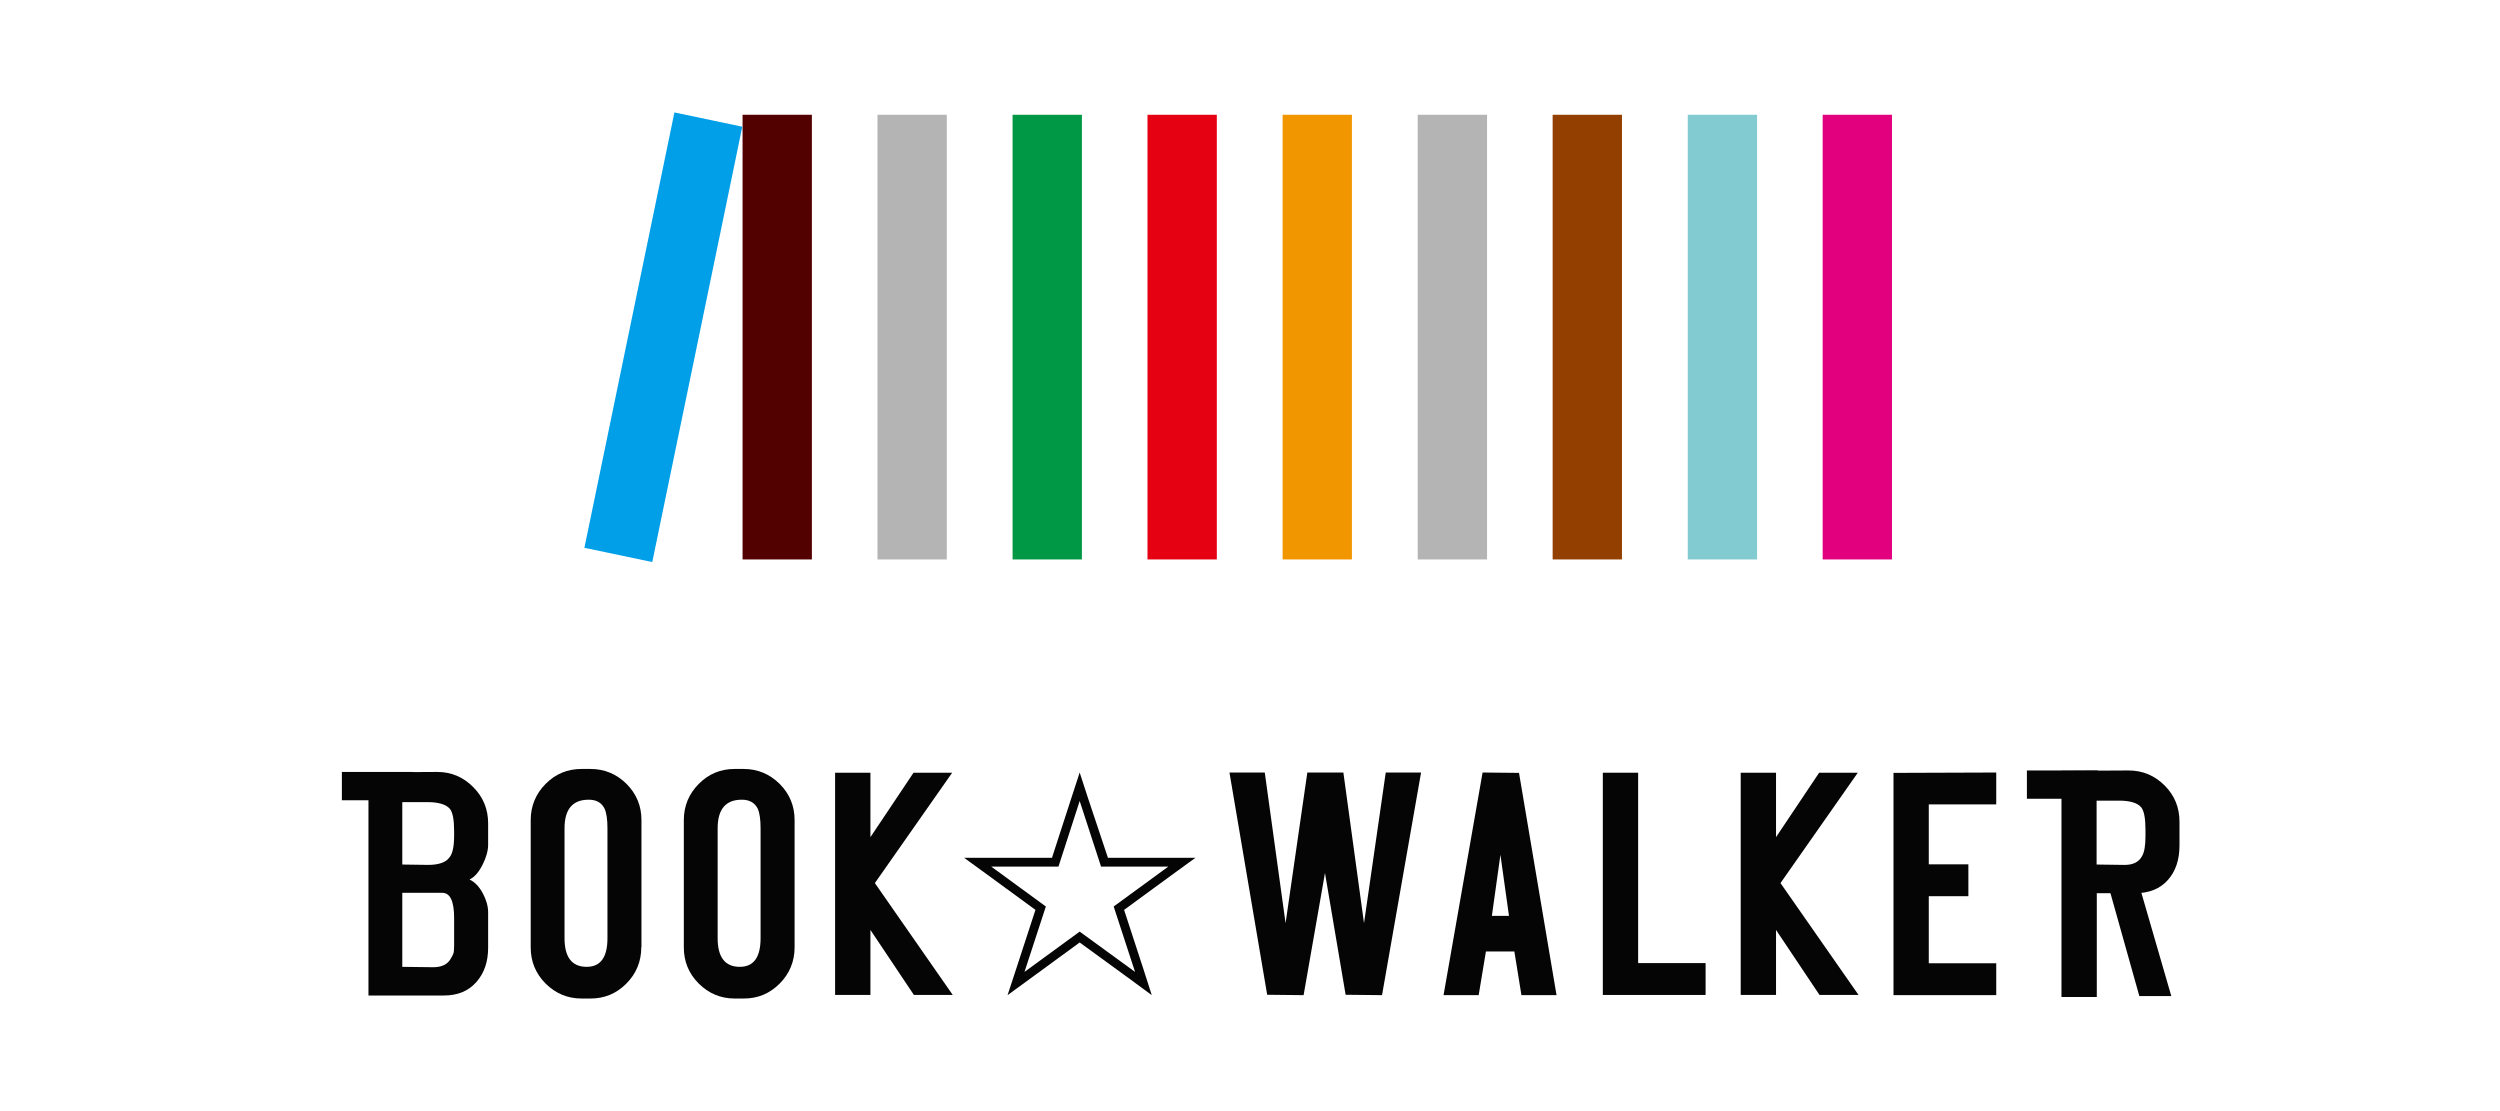 <svg width="117" height="52" viewBox="0 0 117 52" fill="none" xmlns="http://www.w3.org/2000/svg">
<rect width="117" height="52" fill="white"/>
<path d="M53.856 31.072V32.176H55.92C55.872 31.808 55.856 31.376 55.856 30.784V21.632C55.856 21.04 55.872 20.72 55.904 20.304C55.536 20.336 55.248 20.352 54.56 20.352H45.472C44.832 20.352 44.496 20.336 44.112 20.304C44.16 20.736 44.176 21.04 44.176 21.648V30.816C44.176 31.424 44.16 31.808 44.112 32.192H46.176V31.072H53.856ZM53.856 29.248H46.176V22.16H53.856V29.248ZM71.84 21.2C71.392 20.144 71.04 19.504 70.416 18.672L69.248 19.104C69.632 19.632 70.064 20.352 70.272 20.8H62.048C60.816 20.8 60.544 20.784 59.984 20.688V22.768C60.528 22.704 60.768 22.688 62.032 22.688H69.04V29.664H61.76C60.608 29.664 60.32 29.648 59.76 29.552V31.616C60.256 31.552 60.304 31.552 61.728 31.536L69.024 31.552V32.512H71.168C71.104 32.144 71.104 31.92 71.088 30.88V22.096C71.088 21.68 71.088 21.632 71.088 21.504L71.84 21.2ZM73.872 20.464C73.504 19.52 73.12 18.88 72.464 18.032L71.328 18.48C71.872 19.2 72.32 20.016 72.704 20.96L73.872 20.464Z" fill="white"/>
<path d="M50.633 5.371H47.389V26.182H50.633V5.371Z" fill="#009844"/>
<path d="M44.31 5.371H41.066V26.182H44.31V5.371Z" fill="#B4B4B5"/>
<path d="M37.996 5.371H34.752V26.182H37.996V5.371Z" fill="#530000"/>
<path d="M31.563 5.262L27.35 25.637L30.526 26.304L34.739 5.93L31.563 5.262Z" fill="#009FE8"/>
<path d="M75.908 5.371H72.664V26.182H75.908V5.371Z" fill="#933F00"/>
<path d="M69.594 5.371H66.349V26.182H69.594V5.371Z" fill="#B4B4B5"/>
<path d="M88.545 5.371H85.301V26.182H88.545V5.371Z" fill="#E3007F"/>
<path d="M82.231 5.371H78.987V26.182H82.231V5.371Z" fill="#82CBD1"/>
<path d="M63.27 5.371H60.026V26.182H63.27V5.371Z" fill="#F29600"/>
<path d="M56.947 5.371H53.703V26.182H56.947V5.371Z" fill="#E50012"/>
<path d="M53.903 46.573L52.877 45.818L50.529 44.108L48.189 45.818L47.154 46.573L47.554 45.354L48.459 42.582L46.145 40.89L45.119 40.144H46.389H49.233L50.137 37.355L50.529 36.154L50.92 37.355L51.851 40.144H54.677H55.947L54.921 40.89L52.607 42.582L53.512 45.354L53.903 46.573Z" fill="#050505"/>
<path d="M48.946 42.424L47.946 45.485L50.529 43.599L53.12 45.485L52.12 42.424L54.677 40.556H51.529L50.529 37.487L49.537 40.556H46.389L48.946 42.424Z" fill="white"/>
<path d="M30.012 44.336C30.012 44.994 29.777 45.564 29.316 46.029C28.846 46.503 28.29 46.731 27.628 46.731H27.22C26.559 46.731 26.002 46.494 25.532 46.029C25.063 45.555 24.837 44.994 24.837 44.336V38.382C24.837 37.724 25.072 37.154 25.532 36.689C26.002 36.215 26.559 35.987 27.22 35.987H27.637C28.29 35.987 28.855 36.224 29.325 36.689C29.794 37.163 30.02 37.724 30.02 38.382V44.336H30.012ZM28.429 43.907V38.767C28.429 38.355 28.385 38.048 28.298 37.855C28.159 37.566 27.916 37.426 27.55 37.426C26.794 37.426 26.42 37.873 26.42 38.767V43.907C26.42 44.801 26.767 45.248 27.455 45.248C28.107 45.248 28.429 44.801 28.429 43.907Z" fill="#050505"/>
<path d="M37.187 44.336C37.187 44.994 36.952 45.564 36.491 46.029C36.021 46.503 35.465 46.731 34.804 46.731H34.386C33.725 46.731 33.169 46.494 32.699 46.029C32.229 45.555 32.003 44.994 32.003 44.336V38.382C32.003 37.724 32.238 37.154 32.699 36.689C33.169 36.215 33.725 35.987 34.386 35.987H34.804C35.456 35.987 36.021 36.224 36.491 36.689C36.961 37.163 37.187 37.724 37.187 38.382V44.336ZM35.595 43.907V38.767C35.595 38.355 35.552 38.048 35.465 37.855C35.326 37.566 35.073 37.426 34.717 37.426C33.96 37.426 33.586 37.873 33.586 38.767V43.907C33.586 44.801 33.934 45.248 34.621 45.248C35.273 45.248 35.595 44.801 35.595 43.907Z" fill="#050505"/>
<path d="M44.589 46.564H42.771L40.736 43.521V46.564H39.083V36.163H40.736V39.179L42.753 36.163H44.562L40.944 41.328L44.589 46.564Z" fill="#050505"/>
<path d="M66.506 36.154L64.679 46.573L62.975 46.555L62.009 40.855L61.009 46.573L59.304 46.555L57.539 36.154H59.191L60.165 43.205L61.183 36.154H62.87L63.836 43.205L64.853 36.154H66.506Z" fill="#050505"/>
<path d="M72.846 46.573H71.203L70.872 44.529H69.541L69.202 46.573H67.558L69.385 36.154L71.09 36.171L72.846 46.573ZM70.62 42.863L70.22 40.004L69.82 42.863H70.62Z" fill="#050505"/>
<path d="M79.822 45.073V46.564H75.012V36.163H76.665V45.073H79.822Z" fill="#050505"/>
<path d="M86.98 46.564H85.153L83.118 43.521V46.564H81.465V36.163H83.118V39.179L85.136 36.163H86.945L83.327 41.328L86.98 46.564Z" fill="#050505"/>
<path d="M93.424 45.082V46.573H88.615V36.171L93.424 36.154V37.645H90.267V40.451H92.12V41.942H90.267V45.082H93.424Z" fill="#050505"/>
<path d="M22.845 44.345C22.845 45.011 22.662 45.547 22.288 45.967C21.914 46.388 21.41 46.59 20.766 46.59H17.244V36.145L20.462 36.127C21.123 36.127 21.679 36.364 22.149 36.838C22.619 37.311 22.845 37.873 22.845 38.539V39.522C22.845 39.811 22.758 40.118 22.593 40.451C22.41 40.819 22.21 41.047 21.975 41.161C22.219 41.276 22.427 41.495 22.593 41.802C22.758 42.109 22.845 42.416 22.845 42.696V44.345ZM21.253 39.092V38.907C21.253 38.381 21.192 38.031 21.062 37.864C20.888 37.653 20.54 37.539 20.001 37.539H18.827V40.46C19.34 40.469 20.018 40.477 20.035 40.477C20.523 40.477 20.862 40.363 21.027 40.135C21.184 39.96 21.253 39.609 21.253 39.092ZM21.253 44.248V42.968C21.253 42.179 21.07 41.784 20.697 41.784H18.827V45.248L20.279 45.266C20.67 45.266 20.949 45.134 21.097 44.862C21.201 44.661 21.253 44.678 21.253 44.248Z" fill="#050505"/>
<path d="M19.322 36.127H16V37.452H19.322V36.127Z" fill="#050505"/>
<path d="M102 39.566C102 40.241 101.817 40.785 101.452 41.188C101.087 41.6 100.574 41.802 99.921 41.802H98.13V46.661H96.477V36.075L99.617 36.058C100.278 36.058 100.834 36.294 101.304 36.759C101.774 37.233 102 37.794 102 38.461V39.566ZM100.408 39.136V38.838C100.408 38.312 100.347 37.969 100.217 37.794C100.052 37.584 99.704 37.47 99.173 37.47H98.121V40.46L99.434 40.478C99.826 40.478 100.095 40.346 100.243 40.074C100.356 39.89 100.408 39.574 100.408 39.136Z" fill="#050505"/>
<path d="M99.886 40.644L101.617 46.616H100.121L98.634 41.319" fill="#050505"/>
<path d="M98.182 36.058H94.859V37.382H98.182V36.058Z" fill="#050505"/>
</svg>
